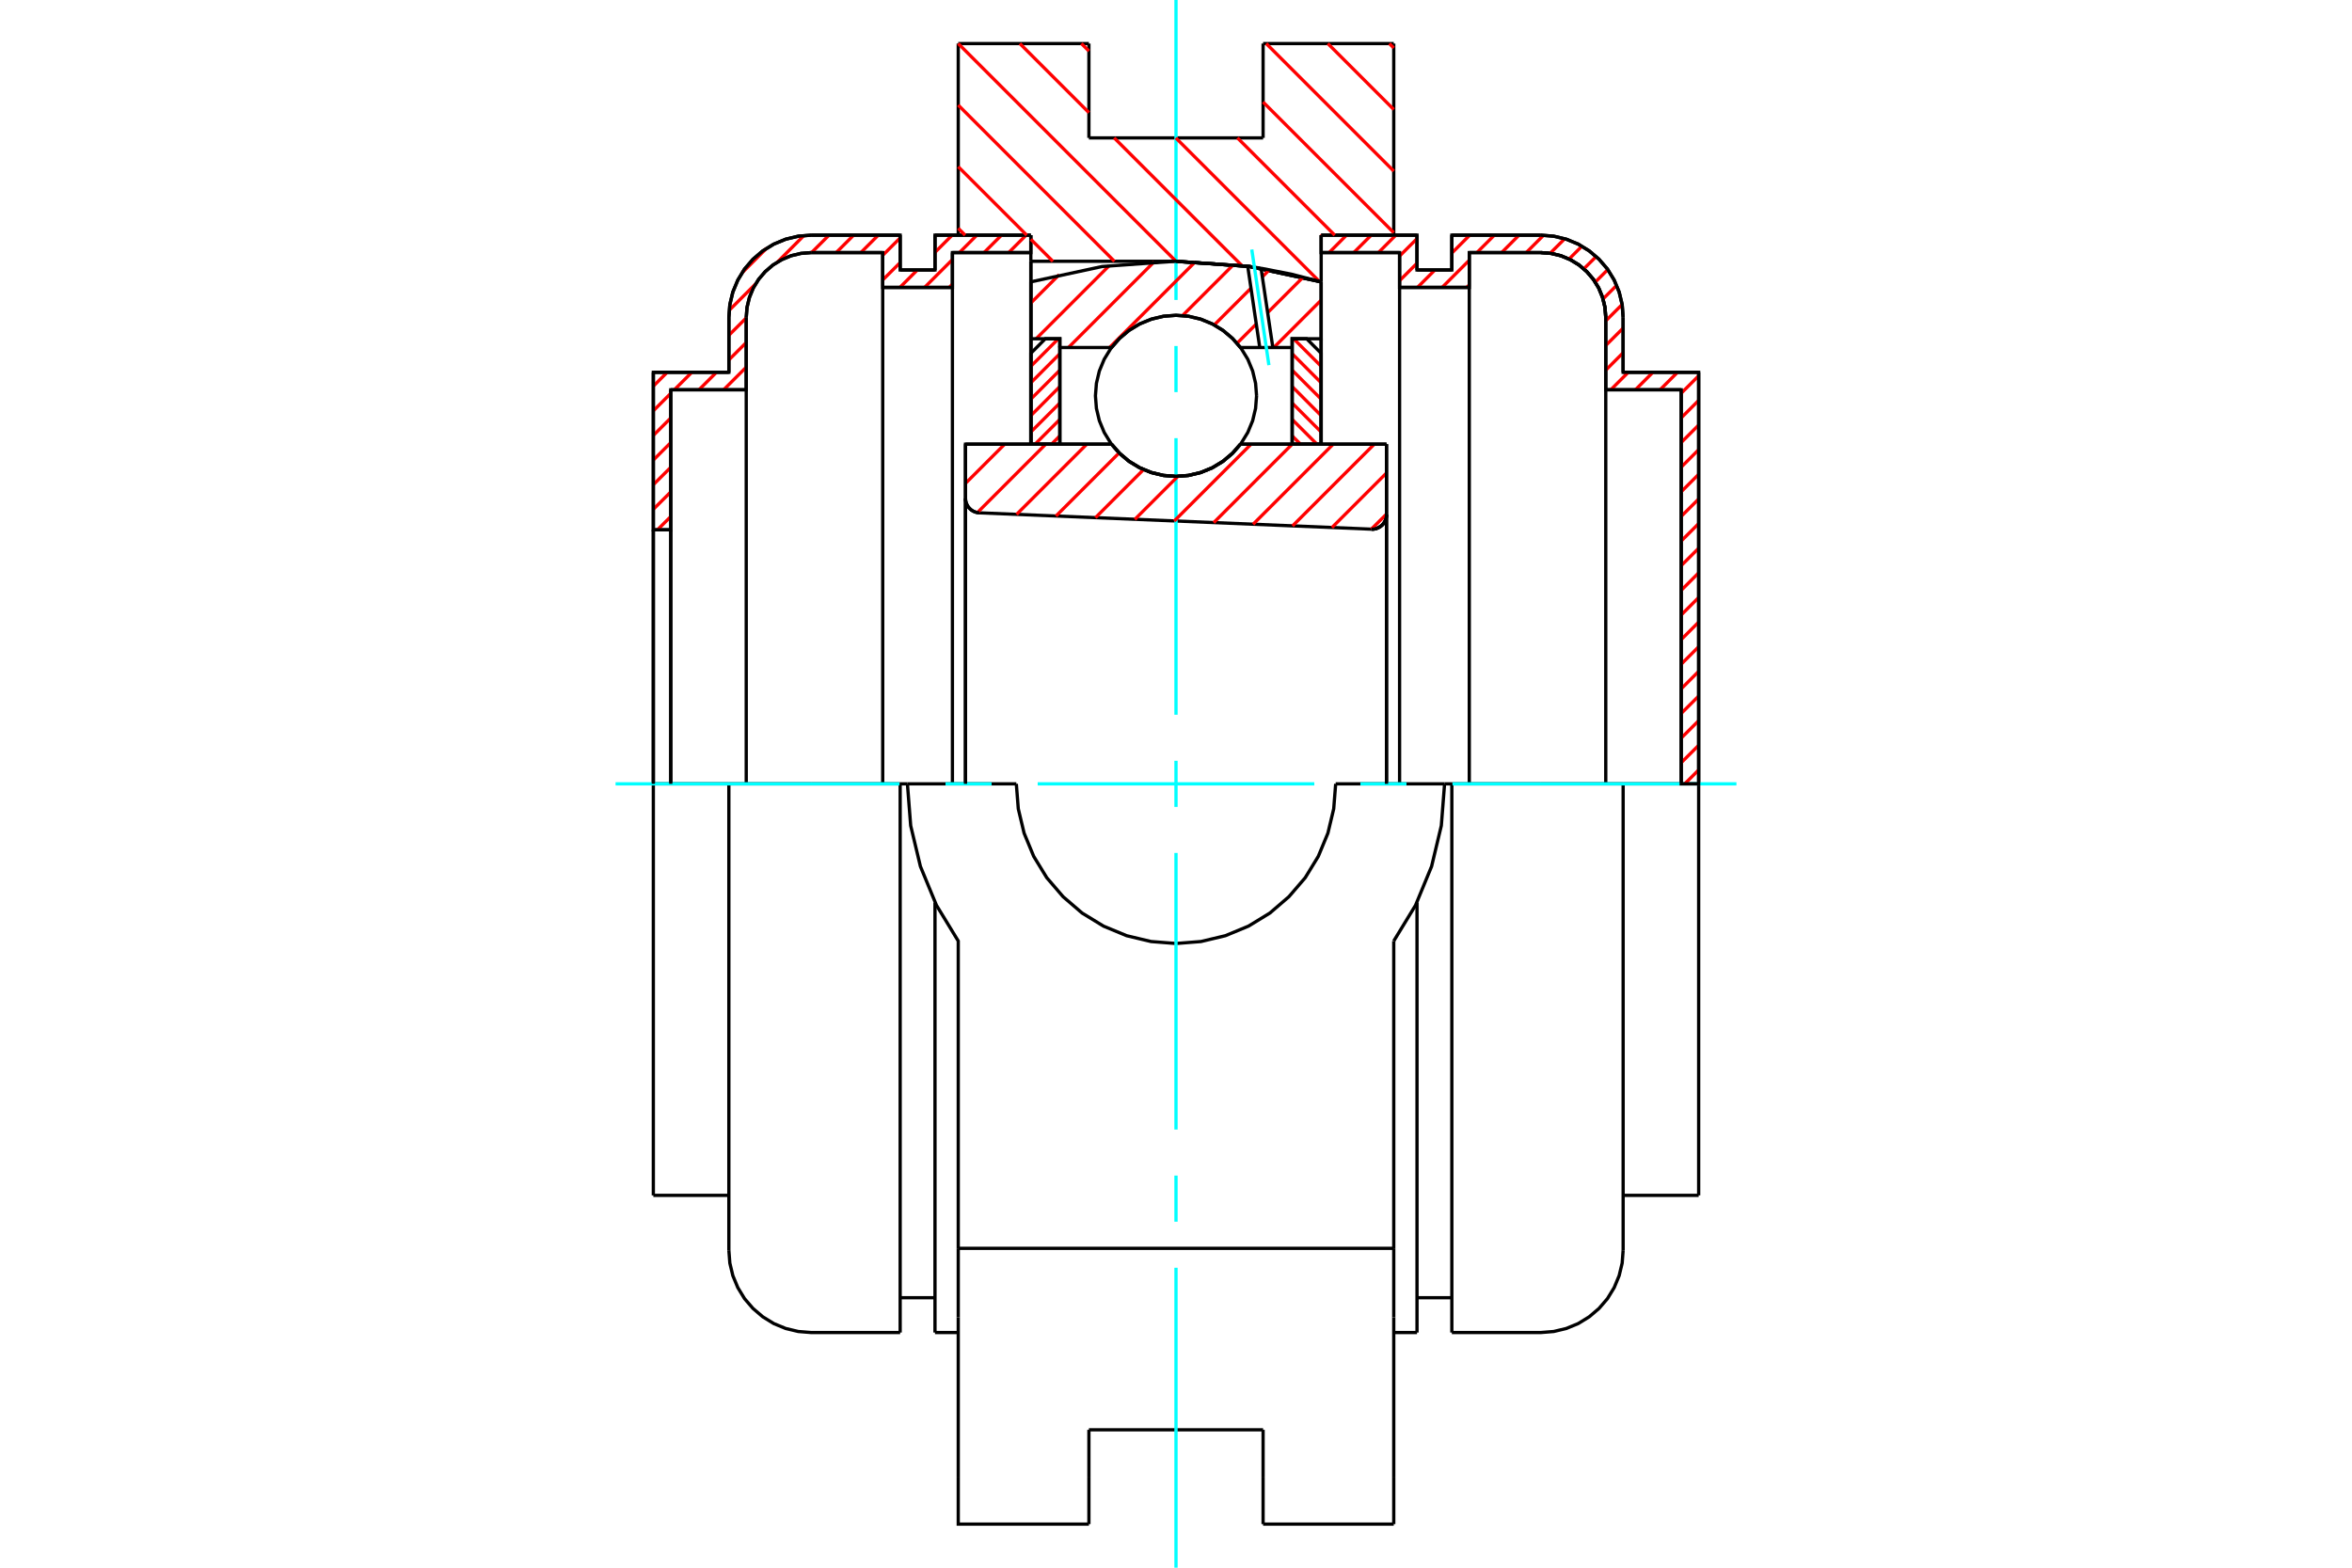 <?xml version="1.0" standalone="no"?>
<!DOCTYPE svg PUBLIC "-//W3C//DTD SVG 1.1//EN"
	"http://www.w3.org/Graphics/SVG/1.1/DTD/svg11.dtd">
<svg xmlns="http://www.w3.org/2000/svg" height="100%" width="100%" viewBox="0 0 36000 24000">
	<rect x="-1800" y="-1200" width="39600" height="26400" style="fill:#FFF"/>
	<g style="fill:none; fill-rule:evenodd" transform="matrix(1 0 0 1 0 0)">
		<g style="fill:none; stroke:#000; stroke-width:50; shape-rendering:geometricPrecision">
			<polyline points="20991,8101 21027,8100 21062,8093 21095,8080 21126,8062 21154,8040 21178,8013 21197,7983 21211,7950 21219,7915 21222,7879"/>
			<line x1="21222" y1="6800" x2="21222" y2="7879"/>
			<line x1="18987" y1="6800" x2="21222" y2="6800"/>
			<polyline points="17013,6800 17139,6943 17285,7065 17448,7163 17625,7235 17810,7279 18000,7293 18190,7279 18375,7235 18552,7163 18715,7065 18861,6943 18987,6800"/>
			<line x1="14778" y1="6800" x2="17013" y2="6800"/>
			<line x1="14778" y1="7629" x2="14778" y2="6800"/>
			<polyline points="14778,7629 14780,7663 14788,7696 14801,7728 14818,7757 14840,7783 14865,7806 14893,7824 14924,7838 14957,7847 14991,7851"/>
			<line x1="20991" y1="8101" x2="14991" y2="7851"/>
			<line x1="21222" y1="7879" x2="21222" y2="12000"/>
			<line x1="14778" y1="7629" x2="14778" y2="12000"/>
			<polyline points="20991,8101 21027,8100 21062,8093 21095,8080 21126,8062 21154,8040 21178,8013 21197,7983 21211,7950 21219,7915 21222,7879"/>
			<line x1="21333" y1="667" x2="21333" y2="3600"/>
			<line x1="19333" y1="667" x2="21333" y2="667"/>
			<line x1="19333" y1="2111" x2="19333" y2="667"/>
			<line x1="16667" y1="2111" x2="19333" y2="2111"/>
			<line x1="16667" y1="667" x2="16667" y2="2111"/>
			<line x1="14667" y1="667" x2="16667" y2="667"/>
			<line x1="14667" y1="3600" x2="14667" y2="667"/>
			<line x1="15778" y1="4000" x2="15778" y2="3600"/>
			<line x1="18000" y1="4000" x2="15778" y2="4000"/>
			<polyline points="20222,4315 19122,4079 18000,4000"/>
			<line x1="20222" y1="3600" x2="20222" y2="4315"/>
			<line x1="22111" y1="12000" x2="20444" y2="12000"/>
			<line x1="15556" y1="12000" x2="13889" y2="12000"/>
			<polyline points="15556,12000 15586,12382 15675,12755 15822,13110 16022,13437 16272,13728 16563,13978 16890,14178 17245,14325 17618,14414 18000,14444 18382,14414 18755,14325 19110,14178 19437,13978 19728,13728 19978,13437 20178,13110 20325,12755 20414,12382 20444,12000"/>
			<polyline points="13889,12000 13939,12640 14088,13264 14333,13858 14667,14406 14667,19111"/>
			<line x1="21333" y1="19111" x2="14667" y2="19111"/>
			<line x1="21333" y1="14406" x2="21333" y2="19111"/>
			<polyline points="21333,14406 21667,13858 21912,13264 22061,12640 22111,12000"/>
			<line x1="21333" y1="20167" x2="21333" y2="19111"/>
			<line x1="21333" y1="22622" x2="21333" y2="20167"/>
			<line x1="21333" y1="23333" x2="21333" y2="22622"/>
			<line x1="20222" y1="4315" x2="20222" y2="6800"/>
			<line x1="15778" y1="6800" x2="15778" y2="4000"/>
			<line x1="16667" y1="22622" x2="16667" y2="21889"/>
			<line x1="16667" y1="23333" x2="16667" y2="22622"/>
			<line x1="16667" y1="21889" x2="19333" y2="21889"/>
			<line x1="19333" y1="22622" x2="19333" y2="23333"/>
			<line x1="19333" y1="21889" x2="19333" y2="22622"/>
			<line x1="14667" y1="20167" x2="14667" y2="22622"/>
			<line x1="19333" y1="23333" x2="21333" y2="23333"/>
			<polyline points="14667,22622 14667,23333 16667,23333"/>
			<line x1="14667" y1="20167" x2="14667" y2="19111"/>
			<polyline points="20222,4315 19122,4079 18000,4000"/>
			<line x1="11156" y1="12000" x2="10000" y2="12000"/>
			<line x1="12416" y1="12000" x2="11156" y2="12000"/>
			<line x1="13778" y1="12000" x2="12416" y2="12000"/>
			<line x1="13889" y1="12000" x2="13778" y2="12000"/>
			<line x1="10267" y1="8111" x2="10000" y2="8111"/>
			<line x1="10267" y1="5967" x2="10267" y2="8111"/>
			<line x1="11422" y1="5967" x2="10267" y2="5967"/>
			<line x1="11422" y1="4860" x2="11422" y2="5967"/>
			<polyline points="12416,3867 12260,3879 12109,3915 11965,3975 11832,4056 11713,4158 11612,4276 11530,4409 11471,4553 11434,4705 11422,4860"/>
			<line x1="13511" y1="3867" x2="12416" y2="3867"/>
			<line x1="13511" y1="4400" x2="13511" y2="3867"/>
			<line x1="14578" y1="4400" x2="13511" y2="4400"/>
			<line x1="14578" y1="3867" x2="14578" y2="4400"/>
			<line x1="15778" y1="3867" x2="14578" y2="3867"/>
			<line x1="14311" y1="3600" x2="15778" y2="3600"/>
			<line x1="14311" y1="4133" x2="14311" y2="3600"/>
			<line x1="13778" y1="4133" x2="14311" y2="4133"/>
			<line x1="13778" y1="3600" x2="13778" y2="4133"/>
			<line x1="12416" y1="3600" x2="13778" y2="3600"/>
			<polyline points="12416,3600 12218,3616 12026,3662 11844,3737 11675,3841 11525,3969 11396,4119 11293,4288 11217,4471 11171,4663 11156,4860"/>
			<line x1="11156" y1="5700" x2="11156" y2="4860"/>
			<line x1="10000" y1="5700" x2="11156" y2="5700"/>
			<line x1="10000" y1="8111" x2="10000" y2="5700"/>
			<line x1="10000" y1="18300" x2="10000" y2="12000"/>
			<line x1="11156" y1="19140" x2="11156" y2="12000"/>
			<line x1="15778" y1="4000" x2="15778" y2="6800"/>
			<line x1="13778" y1="20400" x2="13778" y2="12000"/>
			<line x1="14311" y1="20400" x2="14311" y2="13819"/>
			<line x1="10000" y1="8111" x2="10000" y2="12000"/>
			<line x1="10267" y1="8111" x2="10267" y2="12000"/>
			<line x1="11422" y1="5967" x2="11422" y2="12000"/>
			<line x1="13511" y1="4400" x2="13511" y2="12000"/>
			<line x1="14578" y1="4400" x2="14578" y2="12000"/>
			<line x1="10000" y1="18300" x2="11156" y2="18300"/>
			<polyline points="11156,19140 11171,19337 11217,19529 11293,19712 11396,19881 11525,20031 11675,20159 11844,20263 12026,20338 12218,20384 12416,20400 13778,20400"/>
			<line x1="14311" y1="20400" x2="14667" y2="20400"/>
			<line x1="13778" y1="19867" x2="14311" y2="19867"/>
			<line x1="25733" y1="12000" x2="25733" y2="5967"/>
			<line x1="26000" y1="5700" x2="26000" y2="12000"/>
			<line x1="24844" y1="5700" x2="26000" y2="5700"/>
			<line x1="24844" y1="4860" x2="24844" y2="5700"/>
			<polyline points="24844,4860 24829,4663 24783,4471 24707,4288 24604,4119 24475,3969 24325,3841 24156,3737 23974,3662 23782,3616 23584,3600"/>
			<line x1="22222" y1="3600" x2="23584" y2="3600"/>
			<line x1="22222" y1="4133" x2="22222" y2="3600"/>
			<line x1="21689" y1="4133" x2="22222" y2="4133"/>
			<line x1="21689" y1="3600" x2="21689" y2="4133"/>
			<line x1="20222" y1="3600" x2="21689" y2="3600"/>
			<line x1="21422" y1="3867" x2="20222" y2="3867"/>
			<line x1="21422" y1="4400" x2="21422" y2="3867"/>
			<line x1="22489" y1="4400" x2="21422" y2="4400"/>
			<line x1="22489" y1="3867" x2="22489" y2="4400"/>
			<line x1="23584" y1="3867" x2="22489" y2="3867"/>
			<polyline points="24578,4860 24566,4705 24529,4553 24470,4409 24388,4276 24287,4158 24168,4056 24035,3975 23891,3915 23740,3879 23584,3867"/>
			<line x1="24578" y1="5967" x2="24578" y2="4860"/>
			<line x1="25733" y1="5967" x2="24578" y2="5967"/>
			<line x1="22222" y1="12000" x2="22111" y2="12000"/>
			<line x1="23584" y1="12000" x2="22222" y2="12000"/>
			<line x1="24844" y1="12000" x2="23584" y2="12000"/>
			<line x1="26000" y1="12000" x2="24844" y2="12000"/>
			<line x1="24578" y1="12000" x2="24578" y2="5967"/>
			<line x1="22489" y1="12000" x2="22489" y2="4400"/>
			<line x1="21422" y1="12000" x2="21422" y2="4400"/>
			<line x1="21689" y1="13819" x2="21689" y2="20400"/>
			<line x1="22222" y1="12000" x2="22222" y2="20400"/>
			<line x1="24844" y1="12000" x2="24844" y2="19140"/>
			<line x1="26000" y1="12000" x2="26000" y2="18300"/>
			<polyline points="24578,4860 24566,4705 24529,4553 24470,4409 24388,4276 24287,4158 24168,4056 24035,3975 23891,3915 23740,3879 23584,3867"/>
			<line x1="21689" y1="19867" x2="22222" y2="19867"/>
			<polyline points="22222,20400 23584,20400 23782,20384 23974,20338 24156,20263 24325,20159 24475,20031 24604,19881 24707,19712 24783,19529 24829,19337 24844,19140"/>
			<line x1="24844" y1="18300" x2="26000" y2="18300"/>
			<line x1="21333" y1="20400" x2="21689" y2="20400"/>
		</g>
		<g style="fill:none; stroke:#0FF; stroke-width:50; shape-rendering:geometricPrecision">
			<line x1="9422" y1="12000" x2="13767" y2="12000"/>
			<line x1="14472" y1="12000" x2="15178" y2="12000"/>
			<line x1="15883" y1="12000" x2="20117" y2="12000"/>
			<line x1="20822" y1="12000" x2="21528" y2="12000"/>
			<line x1="22233" y1="12000" x2="26578" y2="12000"/>
			<line x1="18000" y1="24000" x2="18000" y2="19408"/>
			<line x1="18000" y1="18703" x2="18000" y2="17997"/>
			<line x1="18000" y1="17292" x2="18000" y2="13058"/>
			<line x1="18000" y1="12353" x2="18000" y2="11647"/>
			<line x1="18000" y1="10942" x2="18000" y2="6708"/>
			<line x1="18000" y1="6003" x2="18000" y2="5297"/>
			<line x1="18000" y1="4592" x2="18000" y2="0"/>
		</g>
		<g style="fill:none; stroke:#F00; stroke-width:50; shape-rendering:geometricPrecision">
			<line x1="26000" y1="11787" x2="25787" y2="12000"/>
			<line x1="26000" y1="11410" x2="25733" y2="11676"/>
			<line x1="26000" y1="11033" x2="25733" y2="11299"/>
			<line x1="26000" y1="10656" x2="25733" y2="10922"/>
			<line x1="26000" y1="10278" x2="25733" y2="10545"/>
			<line x1="26000" y1="9901" x2="25733" y2="10168"/>
			<line x1="26000" y1="9524" x2="25733" y2="9791"/>
			<line x1="26000" y1="9147" x2="25733" y2="9414"/>
			<line x1="26000" y1="8770" x2="25733" y2="9037"/>
			<line x1="26000" y1="8393" x2="25733" y2="8659"/>
			<line x1="26000" y1="8016" x2="25733" y2="8282"/>
			<line x1="26000" y1="7639" x2="25733" y2="7905"/>
			<line x1="26000" y1="7261" x2="25733" y2="7528"/>
			<line x1="26000" y1="6884" x2="25733" y2="7151"/>
			<line x1="26000" y1="6507" x2="25733" y2="6774"/>
			<line x1="26000" y1="6130" x2="25733" y2="6397"/>
			<line x1="26000" y1="5753" x2="25733" y2="6020"/>
			<line x1="25676" y1="5700" x2="25409" y2="5967"/>
			<line x1="25299" y1="5700" x2="25032" y2="5967"/>
			<line x1="24922" y1="5700" x2="24655" y2="5967"/>
			<line x1="24844" y1="5400" x2="24578" y2="5667"/>
			<line x1="24844" y1="5023" x2="24578" y2="5289"/>
			<line x1="24828" y1="4662" x2="24578" y2="4912"/>
			<line x1="24744" y1="4369" x2="24536" y2="4577"/>
			<line x1="24609" y1="4127" x2="24417" y2="4319"/>
			<line x1="24431" y1="3928" x2="24242" y2="4116"/>
			<line x1="24213" y1="3769" x2="24016" y2="3966"/>
			<line x1="23950" y1="3655" x2="23727" y2="3877"/>
			<line x1="23626" y1="3601" x2="23361" y2="3867"/>
			<line x1="23250" y1="3600" x2="22984" y2="3867"/>
			<line x1="22489" y1="4361" x2="22450" y2="4400"/>
			<line x1="22873" y1="3600" x2="22606" y2="3867"/>
			<line x1="22489" y1="3984" x2="22073" y2="4400"/>
			<line x1="22496" y1="3600" x2="22222" y2="3874"/>
			<line x1="21963" y1="4133" x2="21696" y2="4400"/>
			<line x1="21689" y1="4030" x2="21422" y2="4297"/>
			<line x1="21689" y1="3653" x2="21422" y2="3920"/>
			<line x1="21365" y1="3600" x2="21098" y2="3867"/>
			<line x1="20988" y1="3600" x2="20721" y2="3867"/>
			<line x1="20610" y1="3600" x2="20344" y2="3867"/>
			<line x1="20233" y1="3600" x2="20222" y2="3611"/>
		</g>
		<g style="fill:none; stroke:#000; stroke-width:50; shape-rendering:geometricPrecision">
			<polyline points="20222,3600 21689,3600 21689,4133 22222,4133 22222,3600 23584,3600"/>
			<polyline points="24844,4860 24829,4663 24783,4471 24707,4288 24604,4119 24475,3969 24325,3841 24156,3737 23974,3662 23782,3616 23584,3600"/>
			<polyline points="24844,4860 24844,5700 26000,5700 26000,12000 25733,12000 25733,5967 24578,5967 24578,4860 24566,4705 24529,4553 24470,4409 24388,4276 24287,4158 24168,4056 24035,3975 23891,3915 23740,3879 23584,3867 22489,3867 22489,4400 21422,4400 21422,3867 20222,3867 20222,3600"/>
		</g>
		<g style="fill:none; stroke:#F00; stroke-width:50; shape-rendering:geometricPrecision">
			<line x1="15706" y1="3600" x2="15439" y2="3867"/>
			<line x1="15329" y1="3600" x2="15062" y2="3867"/>
			<line x1="14578" y1="4351" x2="14529" y2="4400"/>
			<line x1="14952" y1="3600" x2="14685" y2="3867"/>
			<line x1="14578" y1="3974" x2="14152" y2="4400"/>
			<line x1="14574" y1="3600" x2="14311" y2="3863"/>
			<line x1="14041" y1="4133" x2="13774" y2="4400"/>
			<line x1="10267" y1="7908" x2="10063" y2="8111"/>
			<line x1="13778" y1="4020" x2="13511" y2="4286"/>
			<line x1="10267" y1="7531" x2="10000" y2="7797"/>
			<line x1="13778" y1="3642" x2="13511" y2="3909"/>
			<line x1="10267" y1="7154" x2="10000" y2="7420"/>
			<line x1="13443" y1="3600" x2="13176" y2="3867"/>
			<line x1="11422" y1="5621" x2="11076" y2="5967"/>
			<line x1="10267" y1="6776" x2="10000" y2="7043"/>
			<line x1="13066" y1="3600" x2="12799" y2="3867"/>
			<line x1="11422" y1="5244" x2="11156" y2="5510"/>
			<line x1="10966" y1="5700" x2="10699" y2="5967"/>
			<line x1="10267" y1="6399" x2="10000" y2="6666"/>
			<line x1="12689" y1="3600" x2="12422" y2="3867"/>
			<line x1="11422" y1="4867" x2="11156" y2="5133"/>
			<line x1="10589" y1="5700" x2="10322" y2="5967"/>
			<line x1="10267" y1="6022" x2="10000" y2="6289"/>
			<line x1="12306" y1="3605" x2="11901" y2="4011"/>
			<line x1="11567" y1="4345" x2="11161" y2="4751"/>
			<line x1="10212" y1="5700" x2="10000" y2="5912"/>
			<line x1="11734" y1="3800" x2="11356" y2="4179"/>
		</g>
		<g style="fill:none; stroke:#000; stroke-width:50; shape-rendering:geometricPrecision">
			<polyline points="15778,3600 14311,3600 14311,4133 13778,4133 13778,3600 12416,3600 12218,3616 12026,3662 11844,3737 11675,3841 11525,3969 11396,4119 11293,4288 11217,4471 11171,4663 11156,4860 11156,5700 10000,5700 10000,8111 10267,8111 10267,5967 11422,5967 11422,4860"/>
			<polyline points="12416,3867 12260,3879 12109,3915 11965,3975 11832,4056 11713,4158 11612,4276 11530,4409 11471,4553 11434,4705 11422,4860"/>
			<polyline points="12416,3867 13511,3867 13511,4400 14578,4400 14578,3867 15778,3867 15778,3600"/>
			<line x1="10000" y1="12000" x2="10000" y2="8111"/>
			<line x1="10267" y1="8111" x2="10267" y2="12000"/>
		</g>
		<g style="fill:none; stroke:#F00; stroke-width:50; shape-rendering:geometricPrecision">
			<line x1="21266" y1="667" x2="21333" y2="734"/>
			<line x1="20324" y1="667" x2="21333" y2="1676"/>
			<line x1="19381" y1="667" x2="21333" y2="2619"/>
			<line x1="19333" y1="1562" x2="21333" y2="3562"/>
			<line x1="18940" y1="2111" x2="20429" y2="3600"/>
			<line x1="16552" y1="667" x2="16667" y2="781"/>
			<line x1="17997" y1="2111" x2="20193" y2="4307"/>
			<line x1="15610" y1="667" x2="16667" y2="1724"/>
			<line x1="17054" y1="2111" x2="19011" y2="4068"/>
			<line x1="14667" y1="667" x2="18000" y2="4000"/>
			<line x1="14667" y1="1609" x2="17057" y2="4000"/>
			<line x1="14667" y1="2552" x2="15715" y2="3600"/>
			<line x1="15778" y1="3663" x2="16115" y2="4000"/>
			<line x1="14667" y1="3495" x2="14772" y2="3600"/>
		</g>
		<g style="fill:none; stroke:#000; stroke-width:50; shape-rendering:geometricPrecision">
			<polyline points="20222,4315 19122,4079 18000,4000"/>
		</g>
		<g style="fill:none; stroke:#F00; stroke-width:50; shape-rendering:geometricPrecision">
			<line x1="16200" y1="5186" x2="15778" y2="5608"/>
			<line x1="16222" y1="5415" x2="15778" y2="5860"/>
			<line x1="16222" y1="5667" x2="15778" y2="6111"/>
			<line x1="16222" y1="5918" x2="15778" y2="6363"/>
			<line x1="16222" y1="6170" x2="15778" y2="6614"/>
			<line x1="16222" y1="6421" x2="15843" y2="6800"/>
			<line x1="16222" y1="6672" x2="16095" y2="6800"/>
		</g>
		<g style="fill:none; stroke:#000; stroke-width:50; shape-rendering:geometricPrecision">
			<polyline points="16222,6800 16222,5186 16000,5186 15778,5409 15778,6800 16222,6800"/>
		</g>
		<g style="fill:none; stroke:#F00; stroke-width:50; shape-rendering:geometricPrecision">
			<line x1="19800" y1="5186" x2="20222" y2="5608"/>
			<line x1="19778" y1="5415" x2="20222" y2="5860"/>
			<line x1="19778" y1="5667" x2="20222" y2="6111"/>
			<line x1="19778" y1="5918" x2="20222" y2="6363"/>
			<line x1="19778" y1="6170" x2="20222" y2="6614"/>
			<line x1="19778" y1="6421" x2="20157" y2="6800"/>
			<line x1="19778" y1="6672" x2="19905" y2="6800"/>
		</g>
		<g style="fill:none; stroke:#000; stroke-width:50; shape-rendering:geometricPrecision">
			<polyline points="19778,6800 19778,5186 20000,5186 20222,5409 20222,6800 19778,6800"/>
			<polyline points="19233,6060 19218,5867 19173,5679 19099,5500 18998,5335 18872,5188 18725,5062 18560,4961 18381,4887 18193,4842 18000,4827 17807,4842 17619,4887 17440,4961 17275,5062 17128,5188 17002,5335 16901,5500 16827,5679 16782,5867 16767,6060 16782,6253 16827,6441 16901,6620 17002,6785 17128,6932 17275,7058 17440,7159 17619,7233 17807,7278 18000,7293 18193,7278 18381,7233 18560,7159 18725,7058 18872,6932 18998,6785 19099,6620 19173,6441 19218,6253 19233,6060"/>
		</g>
		<g style="fill:none; stroke:#F00; stroke-width:50; shape-rendering:geometricPrecision">
			<line x1="20222" y1="4595" x2="19497" y2="5320"/>
			<line x1="19945" y1="4244" x2="19403" y2="4786"/>
			<line x1="19229" y1="4960" x2="18934" y2="5255"/>
			<line x1="19429" y1="4131" x2="19322" y2="4238"/>
			<line x1="19148" y1="4412" x2="18585" y2="4975"/>
			<line x1="18879" y1="4052" x2="18100" y2="4831"/>
			<line x1="18294" y1="4009" x2="16983" y2="5320"/>
			<line x1="17665" y1="4009" x2="16354" y2="5320"/>
			<line x1="16977" y1="4068" x2="15859" y2="5186"/>
			<line x1="16212" y1="4205" x2="15778" y2="4639"/>
		</g>
		<g style="fill:none; stroke:#000; stroke-width:50; shape-rendering:geometricPrecision">
			<polyline points="15778,6800 15778,5186 15778,4315"/>
			<polyline points="19098,4076 17984,4000 16870,4080 15778,4315"/>
			<polyline points="19302,4107 19200,4091 19098,4076"/>
			<polyline points="20222,4315 19765,4197 19302,4107"/>
			<polyline points="20222,4315 20222,5186 19778,5186 19778,5320 19778,6800"/>
			<polyline points="19778,5320 19482,5320 19282,5320 18987,5320 18861,5177 18715,5055 18552,4957 18375,4885 18190,4841 18000,4827 17810,4841 17625,4885 17448,4957 17285,5055 17139,5177 17013,5320 16222,5320 16222,6800"/>
			<polyline points="16222,5320 16222,5186 15778,5186"/>
			<line x1="20222" y1="5186" x2="20222" y2="6800"/>
		</g>
		<g style="fill:none; stroke:#0FF; stroke-width:50; shape-rendering:geometricPrecision">
			<line x1="19422" y1="5590" x2="19160" y2="3820"/>
		</g>
		<g style="fill:none; stroke:#000; stroke-width:50; shape-rendering:geometricPrecision">
			<line x1="19282" y1="5320" x2="19098" y2="4076"/>
			<line x1="19482" y1="5320" x2="19302" y2="4107"/>
		</g>
		<g style="fill:none; stroke:#F00; stroke-width:50; shape-rendering:geometricPrecision">
			<line x1="21222" y1="7870" x2="20990" y2="8101"/>
			<line x1="21222" y1="7241" x2="20387" y2="8076"/>
			<line x1="21035" y1="6800" x2="19784" y2="8051"/>
			<line x1="20406" y1="6800" x2="19180" y2="8026"/>
			<line x1="19778" y1="6800" x2="18577" y2="8001"/>
			<line x1="19149" y1="6800" x2="17973" y2="7976"/>
			<line x1="18028" y1="7293" x2="17370" y2="7951"/>
			<line x1="17503" y1="7189" x2="16767" y2="7925"/>
			<line x1="17130" y1="6933" x2="16163" y2="7900"/>
			<line x1="16635" y1="6800" x2="15560" y2="7875"/>
			<line x1="16006" y1="6800" x2="14959" y2="7848"/>
			<line x1="15378" y1="6800" x2="14778" y2="7400"/>
		</g>
		<g style="fill:none; stroke:#000; stroke-width:50; shape-rendering:geometricPrecision">
			<polyline points="14778,7629 14780,7663 14788,7696 14801,7728 14818,7757 14840,7783 14865,7806 14893,7824 14924,7838 14957,7847 14991,7851"/>
			<polyline points="20991,8101 21027,8100 21062,8093 21095,8080 21126,8062 21154,8040 21178,8013 21197,7983 21211,7950 21219,7915 21222,7879"/>
			<polyline points="21222,6800 20778,6800 18987,6800"/>
			<polyline points="17013,6800 17139,6943 17285,7065 17448,7163 17625,7235 17810,7279 18000,7293 18190,7279 18375,7235 18552,7163 18715,7065 18861,6943 18987,6800"/>
			<polyline points="17013,6800 15222,6800 14778,6800 14778,12000"/>
			<line x1="21222" y1="12000" x2="21222" y2="6800"/>
		</g>
	</g>
</svg>
